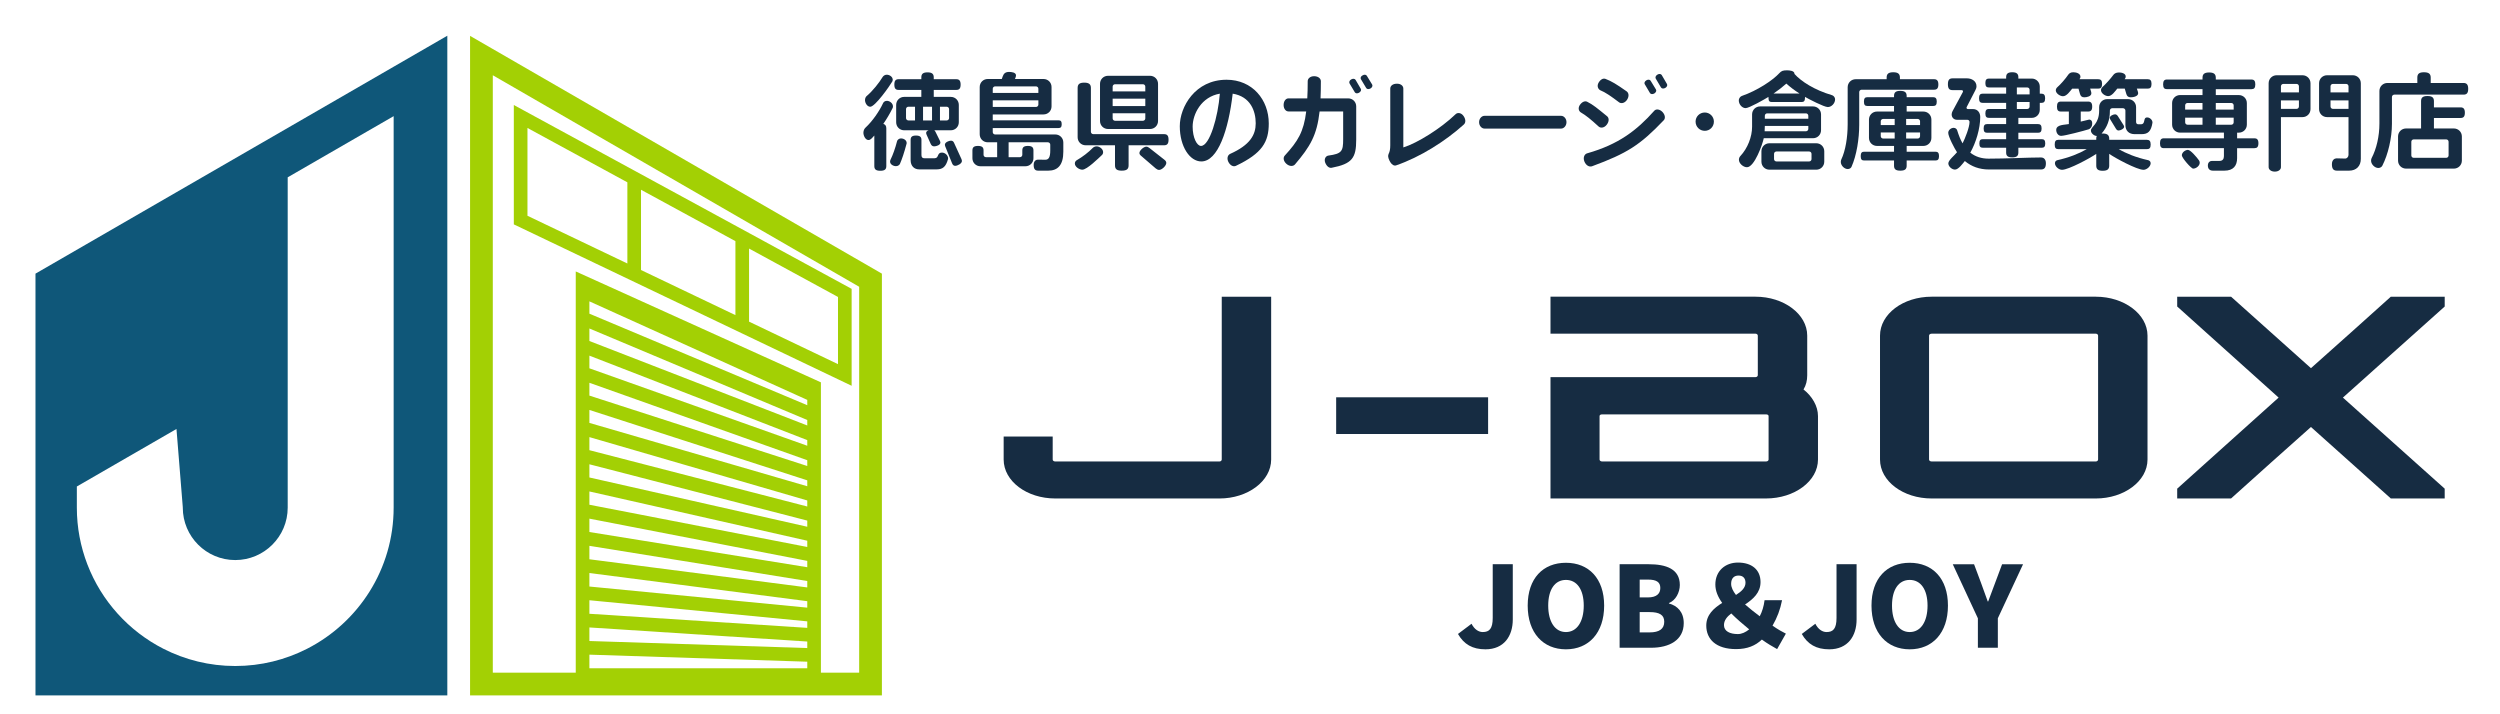<?xml version="1.0" encoding="utf-8"?>
<!-- Generator: Adobe Illustrator 28.2.0, SVG Export Plug-In . SVG Version: 6.00 Build 0)  -->
<svg version="1.1" xmlns="http://www.w3.org/2000/svg" xmlns:xlink="http://www.w3.org/1999/xlink" x="0px" y="0px" width="280px"
	 height="80px" viewBox="0 0 280 80" enable-background="new 0 0 280 80" xml:space="preserve">
<g id="レイヤー_1">
	<g>
		<path fill="#162C42" d="M99.975,12.098c-0.312,0.636-0.672,1.235-1.044,1.775c0.24,0.072,0.336,0.24,0.336,0.503v4.222
			c0,0.36-0.168,0.528-0.671,0.528c-0.504,0-0.672-0.168-0.672-0.528V15.18c-0.156,0.168-0.396,0.504-0.647,0.504
			c-0.36,0-0.576-0.504-0.576-0.816c0-0.276,0.132-0.479,0.24-0.576c0.768-0.708,1.547-1.835,1.955-2.722
			c0.048-0.12,0.191-0.276,0.432-0.276c0.323,0,0.684,0.276,0.684,0.624C100.011,11.99,99.999,12.05,99.975,12.098z M99.939,9.124
			c-0.275,0.479-1.919,2.831-2.471,2.831c-0.348,0-0.588-0.432-0.588-0.744c0-0.228,0.108-0.396,0.204-0.468
			c0.66-0.564,1.367-1.451,1.775-2.123c0.071-0.108,0.228-0.252,0.455-0.252c0.312,0,0.672,0.228,0.672,0.564
			C99.987,9.003,99.964,9.076,99.939,9.124z M101.534,16.104c-0.275,1.032-0.516,1.739-0.743,2.255
			c-0.048,0.108-0.216,0.252-0.443,0.252c-0.288,0-0.66-0.192-0.66-0.516c0-0.072,0.024-0.144,0.048-0.204
			c0.264-0.528,0.54-1.307,0.731-2.063c0.024-0.12,0.168-0.324,0.456-0.324s0.624,0.192,0.624,0.516
			C101.547,16.056,101.534,16.08,101.534,16.104z M107.111,10.071h-2.53v0.78h1.907c0.503,0,0.899,0.396,0.899,0.899v1.943
			c0,0.504-0.396,0.899-0.899,0.899h-1.848c0.061,0.048,0.108,0.108,0.145,0.192l0.479,0.972c0.036,0.084,0.06,0.144,0.06,0.216
			c0,0.276-0.468,0.42-0.695,0.42c-0.204,0-0.312-0.108-0.396-0.288l-0.456-1.02c-0.024-0.072-0.048-0.132-0.048-0.192
			c0-0.132,0.084-0.228,0.275-0.3h-2.734c-0.504,0-0.899-0.396-0.899-0.899V11.75c0-0.504,0.396-0.899,0.899-0.899h1.919v-0.78
			h-2.542c-0.324,0-0.48-0.144-0.48-0.6c0-0.444,0.156-0.6,0.48-0.6h2.542V8.668c0-0.372,0.168-0.564,0.696-0.564
			c0.516,0,0.695,0.192,0.695,0.564v0.204h2.53c0.312,0,0.479,0.156,0.479,0.6C107.59,9.927,107.423,10.071,107.111,10.071z
			 M102.482,11.954h-0.744c-0.144,0-0.264,0.12-0.264,0.264v1.007c0,0.144,0.12,0.264,0.264,0.264h0.744V11.954z M106.175,17.831
			c-0.239,0.852-0.587,1.14-1.283,1.14h-1.942c-0.528,0-0.96-0.348-0.96-1.043v-2.255c0-0.324,0.144-0.492,0.6-0.492
			s0.612,0.168,0.612,0.492v1.691c0,0.276,0.132,0.36,0.335,0.36h1.128c0.527,0,0.252-0.636,0.827-0.636
			c0.348,0,0.696,0.3,0.696,0.66C106.188,17.783,106.188,17.807,106.175,17.831z M104.388,11.954h-1.007v1.535h1.007V11.954z
			 M106.296,12.218c0-0.144-0.12-0.264-0.264-0.264h-0.756v1.535h0.756c0.144,0,0.264-0.12,0.264-0.264V12.218z M106.979,18.574
			c-0.168,0-0.275-0.108-0.348-0.288l-0.756-1.871c-0.023-0.072-0.048-0.144-0.048-0.204c0-0.276,0.444-0.456,0.684-0.456
			c0.168,0,0.276,0.084,0.348,0.252l0.815,1.787c0.036,0.084,0.061,0.167,0.061,0.24C107.735,18.322,107.243,18.574,106.979,18.574z
			"/>
		<path fill="#162C42" d="M117.402,19.114h-1.115c-0.348,0-0.516-0.156-0.516-0.647c0-0.456,0.288-0.587,0.468-0.587l0.827,0.012
			c0.372,0,0.563-0.252,0.563-1.031V16.2c0-0.144-0.119-0.264-0.264-0.264h-4.401v1.667h1.271c0.144,0,0.264-0.12,0.264-0.264
			v-0.492c0-0.336,0.156-0.503,0.624-0.503s0.623,0.167,0.623,0.503v0.875c0,0.504-0.396,0.899-0.899,0.899h-5.037
			c-0.504,0-0.899-0.396-0.899-0.899v-0.875c0-0.336,0.156-0.503,0.624-0.503s0.623,0.167,0.623,0.503v0.492
			c0,0.144,0.12,0.264,0.264,0.264h1.26v-1.667h-1.056c-0.504,0-0.899-0.396-0.899-0.899V9.747c0-0.504,0.396-0.899,0.899-0.899
			h1.571l0.12-0.324c0.107-0.3,0.312-0.468,0.695-0.468c0.264,0,0.779,0.048,0.779,0.384c0,0.084-0.023,0.168-0.06,0.264
			l-0.06,0.144h3.202c0.503,0,0.899,0.396,0.899,0.899v2.171c0,0.504-0.396,0.899-0.899,0.899h-5.686v0.66h7.376
			c0.229,0,0.348,0.108,0.348,0.432s-0.119,0.432-0.348,0.432h-7.376v0.456c0,0.144,0.12,0.264,0.265,0.264h6.74
			c0.503,0,0.899,0.396,0.899,0.9v1.031C119.093,18.502,118.458,19.114,117.402,19.114z M116.298,9.939
			c0-0.144-0.12-0.264-0.264-0.264h-4.581c-0.145,0-0.265,0.12-0.265,0.264v0.468h5.109V9.939z M116.298,11.234h-5.109v0.744h4.846
			c0.144,0,0.264-0.12,0.264-0.264V11.234z"/>
		<path fill="#162C42" d="M123.417,17.363c-0.371,0.348-1.679,1.643-2.194,1.643c-0.348,0-0.84-0.324-0.84-0.695
			c0-0.18,0.108-0.3,0.204-0.36c0.66-0.384,1.308-0.875,1.811-1.391c0.072-0.072,0.229-0.168,0.42-0.168
			c0.336,0,0.732,0.3,0.732,0.647C123.549,17.183,123.489,17.303,123.417,17.363z M130.374,16.271h-3.971v2.243
			c0,0.408-0.191,0.6-0.768,0.6c-0.575,0-0.755-0.192-0.755-0.6v-2.243h-3.286c-0.504,0-0.899-0.396-0.899-0.899V9.855
			c0-0.396,0.18-0.6,0.743-0.6c0.552,0,0.743,0.204,0.743,0.6v4.905c0,0.144,0.12,0.264,0.265,0.264h7.928
			c0.335,0,0.503,0.156,0.503,0.624S130.709,16.271,130.374,16.271z M128.802,14.449H124.1c-0.503,0-0.899-0.396-0.899-0.9V9.387
			c0-0.503,0.396-0.899,0.899-0.899h4.702c0.503,0,0.899,0.396,0.899,0.899v4.162C129.702,14.053,129.305,14.449,128.802,14.449z
			 M128.274,9.699c0-0.144-0.119-0.264-0.264-0.264h-3.13c-0.145,0-0.264,0.12-0.264,0.264v0.54h3.657V9.699z M128.274,11.054
			h-3.657v0.828h3.657V11.054z M128.274,12.686h-3.657v0.576c0,0.144,0.119,0.264,0.264,0.264h3.13c0.145,0,0.264-0.12,0.264-0.264
			V12.686z M129.822,19.03c-0.132,0-0.252-0.06-0.384-0.168l-1.644-1.416c-0.12-0.096-0.18-0.204-0.18-0.312
			c0-0.288,0.491-0.708,0.768-0.708c0.12,0,0.228,0.048,0.348,0.144l1.679,1.319c0.145,0.108,0.216,0.228,0.216,0.36
			C130.625,18.562,130.133,19.03,129.822,19.03z"/>
		<path fill="#162C42" d="M138.422,18.574c-0.275,0.132-0.624-0.024-0.84-0.432c-0.203-0.408-0.084-0.78,0.204-0.912
			c2.23-0.996,2.854-2.135,2.854-3.418c0-1.379-0.588-2.999-2.578-3.322c-0.468,4.066-1.655,7.592-3.515,7.592
			c-1.283,0-2.41-1.655-2.41-3.946c0-2.147,1.703-5.205,5.241-5.205c2.89,0,4.725,2.243,4.725,4.893
			C142.103,15.9,141.372,17.171,138.422,18.574z M133.576,14.185c0,1.248,0.48,2.159,0.936,2.159c0.972,0,1.907-3.25,2.111-5.853
			C134.559,10.838,133.576,12.77,133.576,14.185z"/>
		<path fill="#162C42" d="M149.15,18.79c-0.288,0.06-0.576-0.18-0.731-0.587c-0.145-0.408,0.071-0.744,0.371-0.78
			c1.499-0.204,1.644-0.492,1.644-1.823v-3.119h-2.639c-0.3,2.675-1.056,3.934-2.759,5.937c-0.204,0.228-0.6,0.24-0.947-0.06
			s-0.408-0.708-0.191-0.936c1.451-1.583,2.122-2.65,2.398-4.941h-1.991c-0.288,0-0.54-0.288-0.54-0.719
			c0-0.444,0.252-0.744,0.54-0.744h2.111c0.035-0.576,0.048-1.211,0.048-1.931c0-0.3,0.3-0.563,0.743-0.552
			c0.444,0.012,0.731,0.264,0.731,0.564c0,0.708-0.012,1.343-0.036,1.919h3.095c0.504,0,0.899,0.396,0.899,0.899v3.718
			C151.896,17.687,151.453,18.346,149.15,18.79z M152.22,10.383c-0.192,0.108-0.396,0.096-0.48-0.048l-0.587-0.983
			c-0.084-0.144-0.013-0.348,0.18-0.456c0.204-0.12,0.407-0.084,0.491,0.048l0.588,1.008
			C152.484,10.071,152.423,10.263,152.22,10.383z M153.504,9.903c-0.204,0.12-0.408,0.096-0.492-0.048l-0.588-0.983
			c-0.083-0.144-0.012-0.336,0.192-0.432c0.191-0.12,0.384-0.084,0.468,0.048l0.6,0.983C153.756,9.591,153.695,9.795,153.504,9.903z
			"/>
		<path fill="#162C42" d="M156.357,18.526c-0.216,0.072-0.443-0.06-0.624-0.336c-0.168-0.264-0.3-0.6-0.252-0.815
			c0.013-0.06,0.036-0.12,0.061-0.18c0.107-0.204,0.168-0.492,0.168-0.923V9.915c0-0.3,0.287-0.54,0.731-0.54
			c0.443-0.012,0.731,0.24,0.731,0.54v6.596c1.535-0.468,4.186-2.111,5.853-3.718c0.216-0.216,0.624-0.18,0.888,0.192
			s0.264,0.755,0.036,0.959C161.886,15.816,159.044,17.603,156.357,18.526z"/>
		<path fill="#162C42" d="M174.858,14.4h-8.611c-0.276,0-0.588-0.288-0.588-0.719c0-0.42,0.312-0.708,0.588-0.708h8.611
			c0.275,0,0.588,0.288,0.588,0.708C175.446,14.113,175.133,14.4,174.858,14.4z"/>
		<path fill="#162C42" d="M179.962,13.957c-0.276,0.372-0.684,0.419-0.912,0.216c-0.875-0.804-1.451-1.271-1.979-1.571
			c-0.252-0.144-0.36-0.492-0.132-0.839c0.239-0.348,0.563-0.492,0.815-0.372c0.659,0.324,1.14,0.732,2.242,1.631
			C180.225,13.213,180.237,13.597,179.962,13.957z M178.306,18.622c-0.312,0.108-0.672-0.096-0.852-0.527
			c-0.18-0.444,0-0.84,0.312-0.924c3.515-0.995,5.565-2.579,7.508-4.761c0.192-0.228,0.6-0.204,0.924,0.132
			c0.3,0.324,0.348,0.708,0.144,0.923C183.691,16.248,182.24,17.171,178.306,18.622z M181.34,11.462
			c-0.936-0.708-1.547-1.127-2.111-1.355c-0.251-0.132-0.396-0.48-0.191-0.839c0.204-0.36,0.516-0.54,0.779-0.432
			c0.684,0.264,1.199,0.576,2.363,1.392c0.252,0.18,0.3,0.563,0.048,0.947C181.976,11.546,181.592,11.642,181.34,11.462z
			 M185.286,10.467c-0.203,0.12-0.407,0.084-0.491-0.048l-0.588-0.996c-0.072-0.12-0.012-0.312,0.192-0.432
			c0.191-0.108,0.384-0.084,0.468,0.048l0.6,0.983C185.55,10.155,185.478,10.347,185.286,10.467z M186.521,9.843
			c-0.203,0.12-0.407,0.084-0.491-0.048L185.442,8.8c-0.072-0.132-0.012-0.324,0.192-0.444c0.191-0.12,0.396-0.084,0.479,0.048
			l0.588,1.007C186.773,9.543,186.714,9.723,186.521,9.843z"/>
		<path fill="#162C42" d="M190.936,14.652c-0.576,0-1.031-0.456-1.031-1.031c0-0.564,0.455-1.02,1.031-1.02
			c0.563,0,1.02,0.456,1.02,1.02C191.956,14.197,191.5,14.652,190.936,14.652z"/>
		<path fill="#162C42" d="M204.714,11.99c-0.42,0-2.146-0.899-2.555-1.139v0.108c0,0.36-0.132,0.468-0.384,0.468h-3.334
			c-0.252,0-0.372-0.108-0.372-0.468v-0.108c-0.396,0.252-2.171,1.259-2.555,1.259c-0.42,0-0.768-0.444-0.768-0.852
			c0-0.288,0.204-0.468,0.348-0.516c1.728-0.6,3.442-1.739,4.186-2.542c0.24-0.264,0.408-0.324,0.864-0.324
			c0.264,0,0.839,0.036,0.839,0.396v0.012c0.756,0.839,2.219,1.787,4.198,2.375c0.132,0.036,0.348,0.192,0.348,0.479
			C205.529,11.558,205.145,11.99,204.714,11.99z M203.058,15.48h-5.517c-0.132,0.671-1.044,3.25-1.883,3.25
			c-0.408,0-0.9-0.419-0.9-0.839c0-0.156,0.061-0.3,0.156-0.408c0.828-0.875,1.319-2.171,1.319-3.286v-1.379
			c0-0.504,0.396-0.899,0.899-0.899h5.925c0.504,0,0.899,0.396,0.899,0.899v1.763C203.958,15.084,203.562,15.48,203.058,15.48z
			 M203.419,19.006h-5.241c-0.504,0-0.899-0.396-0.899-0.899v-1.163c0-0.504,0.396-0.9,0.899-0.9h5.241
			c0.503,0,0.899,0.396,0.899,0.9v1.163C204.318,18.61,203.922,19.006,203.419,19.006z M202.531,14.101h-4.869l-0.024,0.6h4.63
			c0.144,0,0.264-0.12,0.264-0.264V14.101z M202.531,12.961c0-0.144-0.12-0.264-0.264-0.264h-4.342c-0.145,0-0.264,0.12-0.264,0.264
			v0.336h4.869V12.961z M200.072,9.363c-0.432,0.384-0.911,0.756-1.439,1.115h2.915C200.983,10.119,200.48,9.735,200.072,9.363z
			 M202.89,17.231c0-0.144-0.12-0.264-0.264-0.264h-3.67c-0.144,0-0.264,0.12-0.264,0.264v0.588c0,0.144,0.12,0.264,0.264,0.264
			h3.67c0.144,0,0.264-0.12,0.264-0.264V17.231z"/>
		<path fill="#162C42" d="M216.617,10.047h-8.119c-0.145,0-0.265,0.12-0.265,0.264v3.646c0,1.583-0.287,3.43-0.863,4.725
			c-0.048,0.12-0.204,0.252-0.42,0.252c-0.396,0-0.779-0.408-0.779-0.792c0-0.108,0.024-0.204,0.048-0.264
			c0.479-0.996,0.72-2.507,0.72-3.97V9.771c0-0.503,0.396-0.899,0.899-0.899h3.466v-0.18c0-0.396,0.181-0.6,0.744-0.6
			c0.552,0,0.743,0.204,0.743,0.6v0.18h3.826c0.312,0,0.479,0.156,0.479,0.588C217.096,9.903,216.928,10.047,216.617,10.047z
			 M216.773,17.975h-3.227v0.576c0,0.384-0.18,0.563-0.708,0.563c-0.539,0-0.707-0.18-0.707-0.563v-0.576h-3.347
			c-0.264,0-0.384-0.12-0.384-0.492c0-0.36,0.12-0.492,0.384-0.492h3.347v-0.647h-1.907c-0.504,0-0.899-0.396-0.899-0.9v-2.051
			c0-0.503,0.396-0.899,0.899-0.899h1.907V11.87h-2.986c-0.264,0-0.384-0.12-0.384-0.492c0-0.36,0.12-0.492,0.384-0.492h2.986
			v-0.132c0-0.384,0.168-0.576,0.707-0.576c0.528,0,0.708,0.192,0.708,0.576v0.132h2.975c0.264,0,0.396,0.132,0.396,0.492
			c0,0.372-0.132,0.492-0.396,0.492h-2.975v0.624h1.871c0.504,0,0.899,0.396,0.899,0.899v2.051c0,0.504-0.396,0.9-0.899,0.9h-1.871
			v0.647h3.227c0.264,0,0.396,0.132,0.396,0.492C217.169,17.854,217.037,17.975,216.773,17.975z M212.204,13.321h-1.296
			c-0.144,0-0.264,0.12-0.264,0.264v0.42h1.56V13.321z M212.204,14.833h-1.56v0.419c0,0.144,0.12,0.264,0.264,0.264h1.296V14.833z
			 M215.046,13.585c0-0.144-0.12-0.264-0.264-0.264h-1.295v0.684h1.559V13.585z M215.046,14.833h-1.559v0.684h1.295
			c0.144,0,0.264-0.12,0.264-0.264V14.833z"/>
		<path fill="#162C42" d="M228.575,18.982h-5.816c-1.067,0-1.967-0.335-2.698-0.947c-0.24,0.288-0.708,0.959-1.104,0.959
			c-0.348,0-0.744-0.348-0.744-0.696c0-0.36,0.72-0.912,0.972-1.247c-0.264-0.384-0.983-1.751-0.983-2.171
			c0-0.312,0.312-0.564,0.612-0.564c0.216,0,0.359,0.168,0.384,0.264c0.18,0.576,0.371,1.067,0.611,1.475
			c0.275-0.54,0.779-1.799,0.779-2.398c0-0.132-0.107-0.24-0.239-0.24h-1.164c-0.371,0-0.6-0.276-0.6-0.6
			c0-0.12,0.036-0.24,0.096-0.36l1.151-2.135c0.013-0.036,0.024-0.06,0.024-0.084c0-0.084-0.06-0.144-0.168-0.144h-0.995
			c-0.36,0-0.528-0.156-0.528-0.659c0-0.492,0.168-0.66,0.528-0.66h1.606c0.528,0,1.067,0.3,1.067,0.887
			c0,0.168-0.06,0.324-0.132,0.456l-0.959,1.859c-0.024,0.036-0.024,0.072-0.024,0.096c0,0.084,0.061,0.144,0.168,0.144h0.563
			c0.517,0,0.804,0.408,0.804,0.888c0,1.283-0.479,2.878-1.115,3.994c0.576,0.456,1.26,0.671,2.051,0.671
			c1.991,0,4.438-0.132,5.853-0.132h0.049c0.216,0,0.516,0.156,0.516,0.648C229.139,18.814,228.947,18.982,228.575,18.982z
			 M228.683,16.547h-2.627v0.54c0,0.36-0.18,0.54-0.684,0.54c-0.516,0-0.684-0.18-0.684-0.54v-0.54h-2.614
			c-0.264,0-0.384-0.12-0.384-0.479c0-0.36,0.12-0.48,0.384-0.48h2.614v-0.72h-2.135c-0.264,0-0.384-0.12-0.384-0.479
			s0.12-0.492,0.384-0.492h2.135v-0.696h-1.931c-0.264,0-0.396-0.12-0.396-0.492s0.132-0.504,0.396-0.504h1.931v-0.684h-2.626
			c-0.276,0-0.408-0.12-0.408-0.516c0-0.384,0.132-0.516,0.408-0.516h2.626V9.795h-1.931c-0.264,0-0.396-0.12-0.396-0.492
			c0-0.372,0.132-0.503,0.396-0.503h1.931V8.644c0-0.359,0.168-0.552,0.684-0.552c0.504,0,0.684,0.192,0.684,0.552V8.8h1.5
			c0.503,0,0.899,0.396,0.899,0.899v0.792h0.18c0.275,0,0.42,0.132,0.42,0.516c0,0.396-0.145,0.516-0.42,0.516h-0.18v0.78
			c0,0.504-0.396,0.899-0.899,0.899h-1.5v0.696h2.207c0.264,0,0.396,0.132,0.396,0.492s-0.132,0.479-0.396,0.479h-2.207v0.72h2.627
			c0.252,0,0.384,0.12,0.384,0.48C229.067,16.427,228.935,16.547,228.683,16.547z M227.316,10.059c0-0.144-0.12-0.264-0.264-0.264
			h-1.164v0.78h1.428V10.059z M227.316,11.426h-1.428v0.779h1.164c0.144,0,0.264-0.12,0.264-0.264V11.426z"/>
		<path fill="#162C42" d="M239.868,15.024h-0.792c-0.6,0-1.031-0.348-1.031-1.032v-1.607c0-0.144-0.12-0.264-0.264-0.264h-1.211
			c-0.145,0-0.265,0.12-0.265,0.264v0.096c0,0.924-0.287,1.751-0.923,2.471h0.12c0.539,0,0.731,0.204,0.731,0.588v0.12h4.222
			c0.275,0,0.42,0.132,0.42,0.528c0,0.396-0.145,0.516-0.42,0.516h-3.154c0.84,0.492,1.979,0.948,3.286,1.235
			c0.12,0.024,0.288,0.132,0.288,0.336c0,0.372-0.444,0.744-0.804,0.744c-0.731,0-3.179-1.319-3.838-1.787v1.319
			c0,0.384-0.192,0.576-0.731,0.576c-0.54,0-0.72-0.192-0.72-0.576v-1.319c-0.66,0.468-3.106,1.787-3.838,1.787
			c-0.36,0-0.792-0.372-0.792-0.744c0-0.204,0.156-0.312,0.276-0.336c1.307-0.288,2.446-0.744,3.286-1.235h-3.179
			c-0.275,0-0.407-0.12-0.407-0.516c0-0.396,0.132-0.528,0.407-0.528h4.246v-0.12c0-0.12,0.012-0.228,0.06-0.312
			c-0.288,0-0.659-0.3-0.659-0.6c0-0.456,0.923-0.708,0.923-2.255v-0.372c0-0.504,0.396-0.899,0.899-0.899h2.339
			c0.504,0,0.899,0.396,0.899,0.899v1.655c0,0.191,0.12,0.264,0.265,0.264h0.251c0.612,0,0.204-0.768,0.732-0.768
			c0.287,0,0.587,0.276,0.587,0.563v0.024C240.923,14.725,240.563,15.024,239.868,15.024z M234.999,9.927h-0.899l0.096,0.312
			c0.024,0.084,0.036,0.144,0.036,0.216c0,0.336-0.504,0.444-0.792,0.444c-0.264,0-0.407-0.12-0.479-0.372l-0.168-0.6h-0.708
			c-0.239,0.288-0.611,0.851-1.031,0.851c-0.323,0-0.804-0.312-0.804-0.659c0-0.144,0.084-0.276,0.168-0.348
			c0.396-0.348,0.924-0.959,1.224-1.403c0.108-0.144,0.252-0.276,0.563-0.276c0.312,0,0.804,0.12,0.804,0.504
			c0,0.144-0.06,0.168-0.107,0.276h2.099c0.288,0,0.432,0.132,0.432,0.528C235.43,9.795,235.287,9.927,234.999,9.927z
			 M233.931,14.484c-0.54,0.168-2.675,0.732-3.083,0.732c-0.348,0-0.551-0.348-0.551-0.66c0-0.624,0.959-0.564,1.415-0.66v-1.403
			h-0.888c-0.3,0-0.443-0.132-0.443-0.552s0.144-0.563,0.443-0.563h3.046c0.3,0,0.456,0.144,0.456,0.563s-0.156,0.552-0.456,0.552
			h-0.827v1.127l0.947-0.228c0.145,0,0.336,0.096,0.336,0.42v0.024C234.327,14.232,234.075,14.437,233.931,14.484z M240.54,9.927
			h-1.212l0.097,0.288c0.023,0.084,0.048,0.156,0.048,0.228c0,0.348-0.54,0.456-0.828,0.456c-0.287,0-0.432-0.132-0.503-0.396
			l-0.168-0.576h-0.84c-0.24,0.288-0.6,0.839-1.02,0.839c-0.324,0-0.804-0.312-0.804-0.672c0-0.144,0.084-0.264,0.156-0.335
			c0.396-0.36,0.899-0.924,1.211-1.343c0.108-0.156,0.3-0.3,0.647-0.3c0.276,0,0.756,0.096,0.756,0.456c0,0.144-0.06,0.192-0.12,0.3
			h2.579c0.287,0,0.432,0.132,0.432,0.528C240.971,9.795,240.827,9.927,240.54,9.927z M237.29,14.616
			c-0.133,0-0.217-0.06-0.301-0.191l-0.623-1.02c-0.048-0.072-0.072-0.144-0.072-0.204c0-0.228,0.396-0.396,0.588-0.396
			c0.132,0,0.228,0.072,0.312,0.192l0.624,0.983c0.048,0.084,0.084,0.144,0.084,0.216C237.901,14.425,237.481,14.616,237.29,14.616z
			"/>
		<path fill="#162C42" d="M252.498,16.595h-1.943v1.116c0,0.852-0.42,1.403-1.427,1.403h-1.271c-0.312,0-0.576-0.144-0.576-0.576
			c0-0.408,0.288-0.516,0.456-0.516h0.852c0.348,0,0.491-0.216,0.491-0.54v-0.888h-6.728c-0.288,0-0.432-0.132-0.432-0.552
			c0-0.408,0.144-0.551,0.432-0.551h6.728v-0.636h-4.905c-0.503,0-0.899-0.396-0.899-0.899v-2.411c0-0.503,0.396-0.899,0.899-0.899
			h2.507v-0.66h-3.981c-0.288,0-0.432-0.132-0.432-0.54c0-0.396,0.144-0.54,0.432-0.54h3.981V8.716c0-0.396,0.18-0.6,0.744-0.6
			c0.552,0,0.743,0.204,0.743,0.6v0.192h3.994c0.287,0,0.432,0.144,0.432,0.54c0,0.408-0.145,0.54-0.432,0.54h-3.994v0.66h2.579
			c0.503,0,0.899,0.396,0.899,0.899v2.411c0,0.503-0.396,0.899-0.899,0.899h-0.192v0.636h1.943c0.287,0,0.443,0.144,0.443,0.551
			C252.941,16.463,252.785,16.595,252.498,16.595z M245.637,18.886c-0.229,0-1.271-1.211-1.271-1.487
			c0-0.336,0.396-0.612,0.684-0.612s0.972,0.804,1.247,1.188c0.036,0.06,0.072,0.144,0.072,0.252
			C246.369,18.574,245.961,18.886,245.637,18.886z M246.68,11.534h-1.679c-0.145,0-0.264,0.12-0.264,0.264v0.48h1.942V11.534z
			 M246.68,13.177h-1.942v0.528c0,0.144,0.119,0.264,0.264,0.264h1.679V13.177z M250.171,11.798c0-0.144-0.12-0.264-0.264-0.264
			h-1.739v0.744h2.003V11.798z M250.171,13.177h-2.003v0.792h1.739c0.144,0,0.264-0.12,0.264-0.264V13.177z"/>
		<path fill="#162C42" d="M257.877,13.117h-2.411v5.601c0,0.276-0.275,0.503-0.684,0.503c-0.42,0-0.695-0.228-0.695-0.503V9.327
			c0-0.503,0.396-0.899,0.899-0.899h2.891c0.503,0,0.899,0.396,0.899,0.899v2.891C258.776,12.722,258.38,13.117,257.877,13.117z
			 M257.48,9.663c0-0.144-0.12-0.264-0.264-0.264h-1.487c-0.144,0-0.264,0.12-0.264,0.264v0.684h2.015V9.663z M257.48,11.246h-2.015
			v0.948h1.751c0.144,0,0.264-0.12,0.264-0.264V11.246z M263.093,19.114h-1.344c-0.384,0-0.575-0.18-0.575-0.719
			c0-0.504,0.312-0.66,0.527-0.66c0.324,0,0.636,0.024,0.96,0.024c0.204,0,0.372-0.204,0.372-0.408v-4.234h-2.399
			c-0.504,0-0.899-0.396-0.899-0.899V9.327c0-0.503,0.396-0.899,0.899-0.899h2.879c0.504,0,0.899,0.396,0.899,0.899v8.468
			C264.413,18.586,263.921,19.114,263.093,19.114z M263.034,9.663c0-0.144-0.12-0.264-0.265-0.264h-1.487
			c-0.144,0-0.264,0.12-0.264,0.264v0.684h2.016V9.663z M263.034,11.246h-2.016v0.684c0,0.144,0.12,0.264,0.264,0.264h1.752V11.246z
			"/>
		<path fill="#162C42" d="M275.909,10.599h-7.747c-0.145,0-0.265,0.12-0.265,0.264v2.999c0,1.595-0.432,3.442-1.079,4.702
			c-0.06,0.12-0.228,0.251-0.443,0.251c-0.408,0-0.815-0.419-0.815-0.815c0-0.12,0.023-0.216,0.06-0.288
			c0.552-1.056,0.875-2.459,0.875-3.874v-3.646c0-0.504,0.396-0.899,0.9-0.899h3.346v-0.6c0-0.396,0.18-0.6,0.743-0.6
			c0.564,0,0.756,0.204,0.756,0.6v0.6h3.67c0.348,0,0.528,0.168,0.528,0.66S276.257,10.599,275.909,10.599z M275.586,13.213h-2.986
			v1.175h2.23c0.504,0,0.899,0.396,0.899,0.899v2.699c0,0.503-0.396,0.899-0.899,0.899h-5.349c-0.504,0-0.9-0.396-0.9-0.899v-2.699
			c0-0.504,0.396-0.899,0.9-0.899h1.679V11.33c0-0.384,0.18-0.576,0.72-0.576c0.539,0,0.72,0.192,0.72,0.576v0.696h2.986
			c0.312,0,0.479,0.156,0.479,0.6S275.897,13.213,275.586,13.213z M274.242,15.876c0-0.144-0.12-0.264-0.264-0.264h-3.646
			c-0.144,0-0.264,0.12-0.264,0.264v1.535c0,0.144,0.12,0.264,0.264,0.264h3.646c0.144,0,0.264-0.12,0.264-0.264V15.876z"/>
	</g>
</g>
<g id="レイヤー_3" display="none">
</g>
<g id="レイヤー_2">
	<g>
		<g>
			<g>
				<path fill="#162C42" d="M163.293,71.004l1.519-1.143c0.326,0.641,0.804,0.929,1.256,0.929c0.728,0,1.117-0.364,1.117-1.582
					v-6.014h2.247v6.19c0,1.833-0.967,3.34-3.064,3.34C164.913,72.724,163.958,72.159,163.293,71.004z"/>
				<path fill="#162C42" d="M171.102,67.827c0-3.064,1.733-4.796,4.281-4.796c2.549,0,4.282,1.745,4.282,4.796
					c0,3.064-1.733,4.897-4.282,4.897C172.835,72.724,171.102,70.891,171.102,67.827z M177.38,67.827
					c0-1.808-0.766-2.876-1.996-2.876c-1.23,0-1.984,1.067-1.984,2.876c0,1.808,0.753,2.963,1.984,2.963
					C176.614,70.79,177.38,69.635,177.38,67.827z"/>
				<path fill="#162C42" d="M181.397,63.194h3.265c1.934,0,3.478,0.528,3.478,2.323c0,0.829-0.464,1.733-1.218,2.021v0.051
					c0.941,0.251,1.657,0.954,1.657,2.197c0,1.909-1.619,2.762-3.654,2.762h-3.528V63.194z M184.574,66.91
					c0.954,0,1.381-0.414,1.381-1.054c0-0.666-0.439-0.942-1.381-0.942h-0.929v1.996H184.574z M184.762,70.828
					c1.08,0,1.633-0.389,1.633-1.193c0-0.766-0.54-1.08-1.633-1.08h-1.117v2.273H184.762z"/>
				<path fill="#162C42" d="M199.037,72.699c-0.578-0.326-1.067-0.603-1.708-1.067c-0.716,0.678-1.619,1.067-2.888,1.067
					c-2.247,0-3.339-1.105-3.339-2.636c0-1.206,0.841-1.946,1.783-2.536c-0.477-0.666-0.766-1.344-0.766-2.059
					c0-1.519,1.105-2.461,2.536-2.461c1.532,0,2.524,0.791,2.524,2.184c0,1.193-0.829,1.909-1.732,2.511
					c0.514,0.452,1.092,0.904,1.644,1.319c0.264-0.503,0.452-1.093,0.54-1.796h1.959c-0.201,1.042-0.552,1.959-1.067,2.85
					c0.59,0.414,1.155,0.728,1.494,0.891L199.037,72.699z M194.642,71.016c0.427,0,0.866-0.201,1.268-0.527
					c-0.703-0.577-1.406-1.18-2.009-1.783c-0.477,0.364-0.816,0.779-0.816,1.306C193.085,70.702,193.751,71.016,194.642,71.016z
					 M194.429,66.635c0.615-0.389,1.067-0.804,1.067-1.369c0-0.515-0.289-0.804-0.779-0.804c-0.502,0-0.829,0.301-0.829,0.929
					C193.889,65.78,194.09,66.195,194.429,66.635z"/>
				<path fill="#162C42" d="M201.798,71.004l1.519-1.143c0.326,0.641,0.804,0.929,1.256,0.929c0.728,0,1.117-0.364,1.117-1.582
					v-6.014h2.248v6.19c0,1.833-0.967,3.34-3.064,3.34C203.418,72.724,202.464,72.159,201.798,71.004z"/>
				<path fill="#162C42" d="M209.607,67.827c0-3.064,1.733-4.796,4.281-4.796c2.549,0,4.282,1.745,4.282,4.796
					c0,3.064-1.733,4.897-4.282,4.897C211.34,72.724,209.607,70.891,209.607,67.827z M215.885,67.827
					c0-1.808-0.766-2.876-1.996-2.876c-1.23,0-1.984,1.067-1.984,2.876c0,1.808,0.754,2.963,1.984,2.963
					C215.119,70.79,215.885,69.635,215.885,67.827z"/>
				<path fill="#162C42" d="M221.521,69.246l-2.812-6.052h2.385l0.779,2.084c0.251,0.703,0.49,1.356,0.754,2.084h0.05
					c0.264-0.728,0.515-1.381,0.779-2.084l0.779-2.084h2.348l-2.825,6.052v3.302h-2.235V69.246z"/>
			</g>
		</g>
		<g>
			<g>
				<g>
					<path fill="#162C42" d="M136.836,33.231h5.534v18.235c0,2.417-2.622,4.363-5.784,4.363h-18.392
						c-3.204,0-5.784-1.946-5.784-4.363v-2.574h5.492v2.574c0,0.126,0.125,0.22,0.292,0.22h18.392c0.125,0,0.25-0.094,0.25-0.22
						V33.231z"/>
					<path fill="#162C42" d="M166.668,48.609h-17.018v-4.111h17.018V48.609z"/>
					<path fill="#162C42" d="M234.737,33.231c3.163,0,5.784,1.946,5.784,4.363v13.872c0,2.417-2.621,4.363-5.784,4.363h-18.392
						c-3.204,0-5.784-1.946-5.784-4.363V37.593c0-2.417,2.58-4.363,5.784-4.363H234.737z M234.737,51.685
						c0.125,0,0.25-0.094,0.25-0.22V37.593c0-0.126-0.125-0.22-0.25-0.22h-18.392c-0.167,0-0.291,0.094-0.291,0.22v13.872
						c0,0.126,0.125,0.22,0.291,0.22H234.737z"/>
					<path fill="#162C42" d="M273.807,33.231v1.098L262.405,44.53l11.401,10.2v1.098h-6.034l-8.946-8.004
						c-2.954,2.637-6.034,5.367-8.947,8.004h-6.033V54.73l11.359-10.2l-11.359-10.201v-1.098h6.033l8.947,8.004
						c2.954-2.637,6.033-5.367,8.946-8.004H273.807z"/>
				</g>
			</g>
			<g>
				<path fill="#162C42" d="M201.993,43.619c0.291-0.471,0.416-1.004,0.416-1.601v-4.425c0-2.417-2.621-4.363-5.784-4.363h-22.969
					v4.143h22.969c0.125,0,0.25,0.094,0.25,0.22v4.425c0,0.126-0.125,0.22-0.25,0.22h-22.969v13.59h24.134
					c3.204,0,5.825-1.946,5.825-4.363v-4.865C203.616,45.471,202.95,44.372,201.993,43.619z M198.082,51.465
					c0,0.126-0.125,0.22-0.291,0.22h-18.35c-0.166,0-0.291-0.094-0.291-0.22v-4.865c0-0.125,0.125-0.188,0.291-0.188h18.35
					c0.167,0,0.291,0.063,0.291,0.188V51.465z"/>
			</g>
		</g>
		<path fill="#0F5779" d="M3.974,30.648v47.236H50.1v-2.547V8.428V5.488V4L3.974,30.648z M44.088,56.851
			c0,6.902-3.944,12.879-9.698,15.812c-2.415,1.231-5.147,1.93-8.043,1.93c-2.897,0-5.628-0.699-8.043-1.93
			c-3.889-1.982-6.948-5.355-8.524-9.465c-0.756-1.971-1.174-4.11-1.174-6.347v-0.043v-2.322l11.158-6.442l0.708,8.764l0,0.043
			c0,3.245,2.63,5.875,5.875,5.875c3.245,0,5.875-2.63,5.875-5.875V19.859l11.867-6.851V56.851z"/>
		<g>
			<path fill="#A3D004" d="M95.383,32.352L57.548,11.761v13.369l37.835,18.078V32.352z M70.265,29.512l-11.189-5.346v-9.834
				l11.189,6.089V29.512z M82.367,35.295l-10.574-5.053v-8.989l10.574,5.755V35.295z M93.855,40.784l-9.96-4.759v-8.186l9.96,5.421
				V40.784z"/>
			<path fill="#A3D004" d="M55.194,5.488l-2.547-1.47v71.321v2.547h2.547h43.579V30.648L55.194,5.488z M90.414,74.843H66.012v-1.521
				l24.402,0.789V74.843z M90.414,72.582l-24.402-0.789v-1.519l24.402,1.577V72.582z M90.414,70.32l-24.402-1.577v-1.516
				l24.402,2.365V70.32z M90.414,68.056l-24.402-2.365v-1.512l24.402,3.154V68.056z M90.414,65.792l-24.402-3.154v-1.505
				l24.402,3.942V65.792z M90.414,63.528l-24.402-3.942v-1.498l24.402,4.731V63.528z M90.414,61.262l-24.402-4.731v-1.488
				l24.402,5.519V61.262z M90.414,58.996l-24.402-5.519v-1.478l24.402,6.308V58.996z M90.414,56.729l-24.402-6.308v-1.465
				l24.402,7.096V56.729z M90.414,54.461l-24.402-7.096v-1.451l24.402,7.885V54.461z M90.414,52.193l-24.402-7.885v-1.436
				l24.402,8.673V52.193z M90.414,49.924l-24.402-8.673v-1.419l24.402,9.461V49.924z M90.414,47.654l-24.402-9.461v-1.402
				l24.402,10.25V47.654z M90.414,45.383l-24.402-10.25v-1.382l24.402,11.038V45.383z M96.226,75.338h-4.284V42.823L64.484,30.402
				v44.936h-9.29V8.428l41.033,23.69V75.338z"/>
		</g>
	</g>
</g>
</svg>

